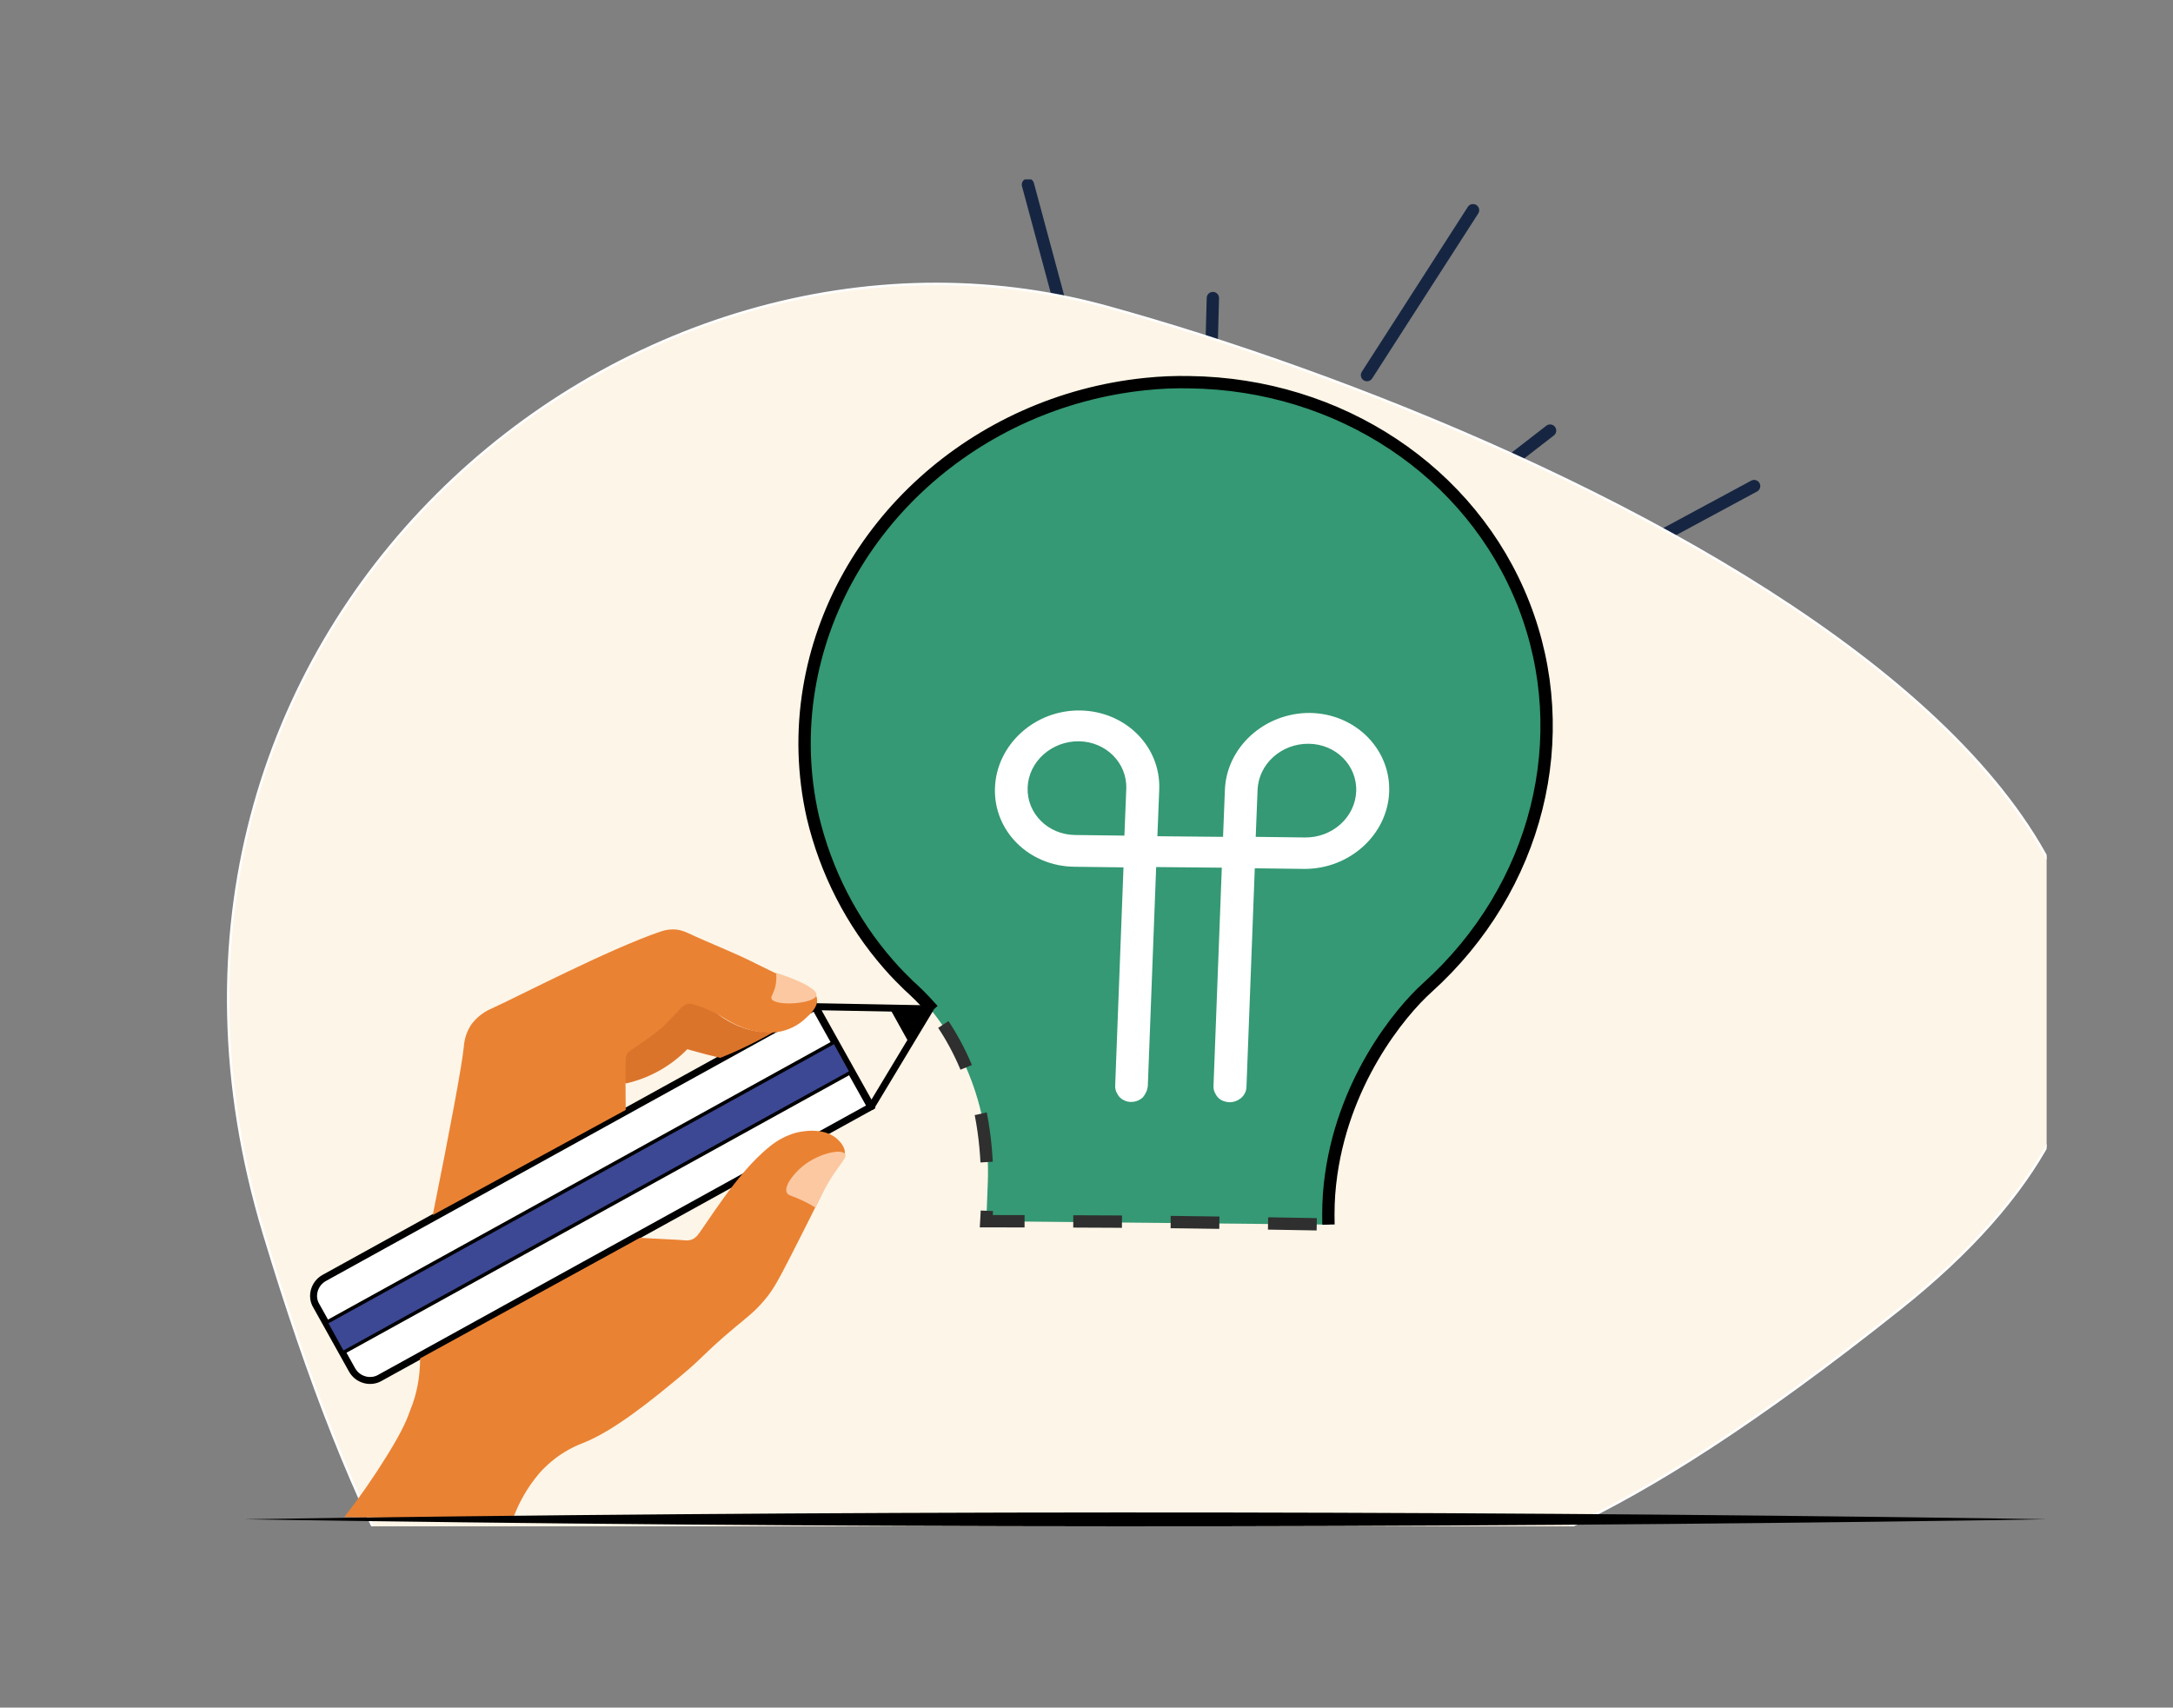 <?xml version="1.0" encoding="utf-8"?>
<!-- Generator: Adobe Illustrator 26.1.0, SVG Export Plug-In . SVG Version: 6.00 Build 0)  -->
<svg version="1.1" id="Layer_1" xmlns="http://www.w3.org/2000/svg" xmlns:xlink="http://www.w3.org/1999/xlink" x="0px" y="0px"
	 viewBox="0 0 705 554" style="enable-background:new 0 0 705 554;" xml:space="preserve">
<rect x="0" y="0" width="705" height="554" fill="#808080" stroke="none"/>
<style type="text/css">
	.st0{clip-path:url(#SVGID_00000018198357737565036840000005756126670001316282_);}
	.st1{fill:#36B07E;}
	.st2{fill:none;stroke:#000000;stroke-width:4.52;stroke-miterlimit:10;}
	.st3{fill:none;stroke:#162642;stroke-width:4;stroke-linecap:round;stroke-linejoin:round;}
	.st4{fill:none;stroke:#ECF5FA;stroke-width:4.52;stroke-linecap:round;stroke-linejoin:round;}
	.st5{fill-rule:evenodd;clip-rule:evenodd;fill:#FDF5E7;stroke:#FFFFFF;stroke-width:0.79;stroke-miterlimit:10;}
	.st6{fill:#349974;}
	.st7{fill:none;stroke:#2F2F2F;stroke-width:4;stroke-miterlimit:10;stroke-dasharray:15.8,15.8;}
	.st8{fill:none;stroke:#000000;stroke-width:4;stroke-miterlimit:10;}
	.st9{fill:#FFFFFF;}
	.st10{fill:#FFFFFF;stroke:#000000;stroke-width:2.26;stroke-linecap:round;stroke-miterlimit:10;}
	.st11{fill:none;stroke:#000000;stroke-width:2.26;stroke-linecap:round;stroke-linejoin:round;}
	.st12{fill:#3C4894;stroke:#000000;stroke-width:1.13;stroke-miterlimit:10;}
	.st13{fill:#DB742B;}
	.st14{fill:#EA8233;}
	.st15{fill:#FBC8A1;}
</style>
<g>
	<defs>
		<rect id="SVGID_1_" x="41" y="58.2" width="623" height="437"/>
	</defs>
	<clipPath id="SVGID_00000052069402628877069380000010988156575466758046_">
		<use xlink:href="#SVGID_1_"  style="overflow:visible;"/>
	</clipPath>
	<g style="clip-path:url(#SVGID_00000052069402628877069380000010988156575466758046_);">
		<path class="st1" d="M374.6,484.3c-11.8-0.1-22-7.3-25.5-17.9l52.4,0.5C397.1,477.5,386.4,484.4,374.6,484.3z"/>
		<path class="st2" d="M379.2,486.3c-11.8-0.1-22-7.3-25.5-17.9L406,469C401.7,479.5,390.9,486.4,379.2,486.3z"/>
		<path class="st1" d="M422.2,440.4c-0.2,4.9-4.5,8.8-9.6,8.7l-74-0.7c-5.1-0.1-9.1-4-8.9-8.9l1-26.4l92.5,0.9L422.2,440.4z"/>
		<path class="st2" d="M425.6,443.7c-0.2,4.9-4.5,8.8-9.6,8.7l-74-0.7c-5.1-0.1-9.1-4-8.9-8.9l1-26.4l92.6,0.9L425.6,443.7z"/>
		<path class="st3" d="M519.2,184.6l49.9-26.9"/>
		<path class="st3" d="M488.7,150.7l14.2-11"/>
		<path class="st3" d="M393.1,111.5l0.4-14.8"/>
		<path class="st3" d="M293.7,136.6l-9.9-11.4"/>
		<path class="st3" d="M347.7,112.6l-14.2-52.7"/>
		<path class="st3" d="M265.9,173.8l-44.9-41.5"/>
		<path class="st3" d="M443.5,121.7l34.4-53.5"/>
		<path class="st4" d="M340.6,146.9c0,0-51.9,14.7-61.5,72.6"/>
		<path class="st4" d="M277.5,227.4c0,0-1.1,3-1,8.9"/>
		<path class="st5" d="M326.4,549.1c114.7-77.2,104.2,23.5,290.1-124.6c185.8-148-101.2-281.8-257.2-324.9S26.8,204.9,85.6,400.1
			C144.3,595.3,211.7,626.3,326.4,549.1z"/>
		<path class="st6" d="M262.6,223.4c8.7-52.3,53.8-93.1,109.1-98.8c4.8-0.5,9.5-0.7,14.3-0.6c48.7,0.6,91.5,29,108.4,72
			c16.9,43,4.6,92.1-31.2,124.4c-19,16.5-30.4,39.5-31.6,63.7l-0.5,13.2L320,396.2l0.5-13.2c0.4-11.8-1.7-23.5-6.1-34.4
			c-4.4-10.9-11.1-20.7-19.6-28.9c-12.8-12.2-22.5-27.3-28.1-44.1C261.1,258.8,259.7,241,262.6,223.4L262.6,223.4z"/>
		<path class="st7" d="M427.2,397.2l-22.8-0.4l-22.4-0.3c-27.3-0.3-56.3-0.3-62-0.3c0.2-3.3,0.4-7.9,0.3-13.3
			c-0.1-7.2-0.7-14.4-2.1-21.5c-2.3-10.6-6.5-20.7-12.6-29.7"/>
		<path class="st8" d="M302.7,327.7c-1-1.1-2.5-2.8-4.4-4.7c-1.5-1.5-2.4-2.3-3.6-3.4c-1.6-1.6-3.9-3.8-6.4-6.7
			c-12-13.7-20.4-30.2-24.6-47.9c-3.1-13.7-3.5-27.8-1.2-41.6l0,0c8.7-52.3,53.8-93.1,109.1-98.8c4.8-0.5,9.5-0.7,14.3-0.6
			c48.7,0.6,91.5,29,108.4,72c16.9,43,4.6,92.1-31.2,124.4c-8.8,7.9-28,31-31.6,63.7c-0.5,4.4-0.6,8.8-0.5,13.2"/>
		<path class="st9" d="M372.4,352.2l2.7-70.9l21.3,0.2l-2.7,70.9c0,0.7,0.1,1.4,0.4,2c0.3,0.6,0.6,1.2,1.1,1.7
			c0.5,0.5,1.1,0.9,1.7,1.1s1.3,0.4,2,0.4c1.4,0,2.7-0.5,3.8-1.4c1-0.9,1.7-2.2,1.7-3.6l2.7-70.9l16,0.2c14.7,0.1,27.1-11.1,27.6-25
			c0.5-13.9-11-25.4-25.7-25.6c-14.7-0.1-27.1,11.1-27.6,25l-0.6,15.2l-21.3-0.2l0.6-15.2c0.5-14-11-25.4-25.7-25.6
			c-14.7-0.2-27.1,11.1-27.6,25.1c-0.5,14,11,25.4,25.7,25.6l16,0.2l-2.7,70.9c0,0.7,0.1,1.4,0.4,2c0.3,0.6,0.6,1.2,1.1,1.7
			s1.1,0.9,1.7,1.1c0.6,0.3,1.3,0.4,2,0.4c1.4,0,2.7-0.5,3.8-1.5C371.7,354.9,372.3,353.6,372.4,352.2L372.4,352.2z M364.8,271.1
			l-16-0.2c-8.8-0.1-15.7-7-15.4-15.4c0.3-8.4,7.8-15.1,16.6-15c8.8,0.1,15.7,7,15.4,15.4L364.8,271.1z M408,256.3
			c0.3-8.4,7.7-15.1,16.6-15c8.8,0.1,15.7,7,15.4,15.4c-0.3,8.4-7.7,15.1-16.6,15l-16-0.2L408,256.3z"/>
		<path class="st10" d="M282.5,359.1L123.3,447c-1.5,0.9-3.4,1.1-5.1,0.6c-1.7-0.5-3.1-1.6-4-3.2l-11.6-20.8c-0.9-1.5-1.1-3.3-0.6-5
			c0.5-1.7,1.6-3.1,3.2-4l159.2-87.9L282.5,359.1L282.5,359.1z"/>
		<path class="st11" d="M264.6,326.6l37.2,0.7L282.7,359L264.6,326.6z"/>
		<path d="M288.6,327l13.2,0.2l-6.8,11.3L288.6,327z"/>
		<path class="st12" d="M111.2,438.9l165-91.1l-5.4-9.8l-165,91.1L111.2,438.9z"/>
		<path class="st13" d="M203.1,351.5c7.6-1.7,14.5-5.6,19.9-11.1c2,0.6,4,1.1,6.2,1.7c1.5,0.4,3,0.7,4.5,1.1c4.1-1.6,8.1-3.5,12-5.5
			c1.7-0.9,3.4-1.8,5-2.7c-3,0-6-0.4-8.9-1.3c-3-1-5.8-2.4-8.4-4.3c-5.4-3.9-5.9-6.7-9.1-6.9c-2.2-0.2-4,1-6.4,2.6
			c-3.6,2.4-4.9,4.6-7.2,7.2c-6.8,7.7-12.3,7.4-12.7,11.4C197.7,345.2,198.4,347.8,203.1,351.5z"/>
		<path class="st14" d="M223.1,325.7c0.6-0.1,1.1-0.1,1.7,0.1c3.6,1,7.1,2.6,10.3,4.6c1.1,0.7,7.9,5.1,15.5,4.6
			c3.8-0.2,7.5-1.7,10.3-4.2c1.8-1.6,4.4-3.9,4.2-6.5c-0.2-3.6-5.3-4.3-20.1-11.8c-7.1-3.6-14.6-6.4-21.8-9.8
			c-1.1-0.5-2.3-0.9-3.5-1.1c-1.8-0.2-3.6,0-5.3,0.6c-16.8,5.7-46.7,21.3-54.9,25c-2.6,1.1-4.9,2.9-6.6,5.2c-1.4,2.1-2.2,4.5-2.4,7
			c-0.6,6.2-4.4,26.5-10.1,54.8l62.6-34.1c-0.1-8.9-0.1-15.4,0-16.6c0-0.5,0.2-1,0.4-1.5c0.3-0.5,0.6-0.8,1.1-1.1
			c6.5-4.5,9.7-6.8,11.3-8.5c1.6-1.7,3.3-3.3,4.8-5C221.4,326.4,222.2,325.9,223.1,325.7L223.1,325.7z"/>
		<path class="st14" d="M136.3,440.7l71.3-39.1c7.3,0.4,12.7,0.6,14.5,0.8c0.7,0.1,1.5,0,2.2-0.2c0.7-0.2,1.3-0.7,1.8-1.2
			c2.3-2.5,12.9-20.6,23.6-29c2.5-2.1,5.4-3.6,8.5-4.5c1.7-0.4,8.9-2,13.4,2c0.5,0.5,2.7,2.4,2.5,4.8c-0.1,2.1-1.8,3.5-2.3,4
			c-2.1,1.9-1.8,2.9-15.1,28.9c-4.8,9.4-6.1,11.5-8.6,14.5c-3,3.6-5.5,5.5-9.5,8.8c-10.6,8.9-9.6,9.1-17.6,15.8
			c-9,7.5-21.6,17.8-31.7,21.8c-4.3,1.6-8.2,4-11.6,7.1c-1.1,1-2.1,2-3,3.1c-3.6,4.3-6.4,9.2-8.3,14.5l-54.7-0.6
			c4.9-6.3,9.5-12.9,13.7-19.7c5.5-8.8,6.9-12.7,7.7-15C135.3,452.2,136.3,446.5,136.3,440.7L136.3,440.7z"/>
		<path class="st15" d="M274.2,374.4c-1.1-1.8-8.4-0.3-13.6,3.8c-3.1,2.5-6.4,6.7-5.3,8.8c0.4,0.8,1.2,0.8,3.7,1.9
			c1.9,0.8,3.8,1.8,5.6,2.9c1.3-3.1,2.9-6,4.6-8.9C272.7,377.3,274.9,375.5,274.2,374.4z"/>
		<path class="st15" d="M251.8,315.6c0.1,1.2,0.1,2.5-0.1,3.7c-0.5,2.9-1.7,3.8-1.4,4.7c1,2.6,14.1,1.7,14.6-1.1
			C265.3,320,253.6,316.2,251.8,315.6z"/>
		<path d="M79.2,492.9c187.9-2.9,378.6-2.9,566.5-0.3l18.3,0.3l-18.3,0.3C457.9,495.9,267.1,495.9,79.2,492.9z"/>
	</g>
</g>
</svg>
